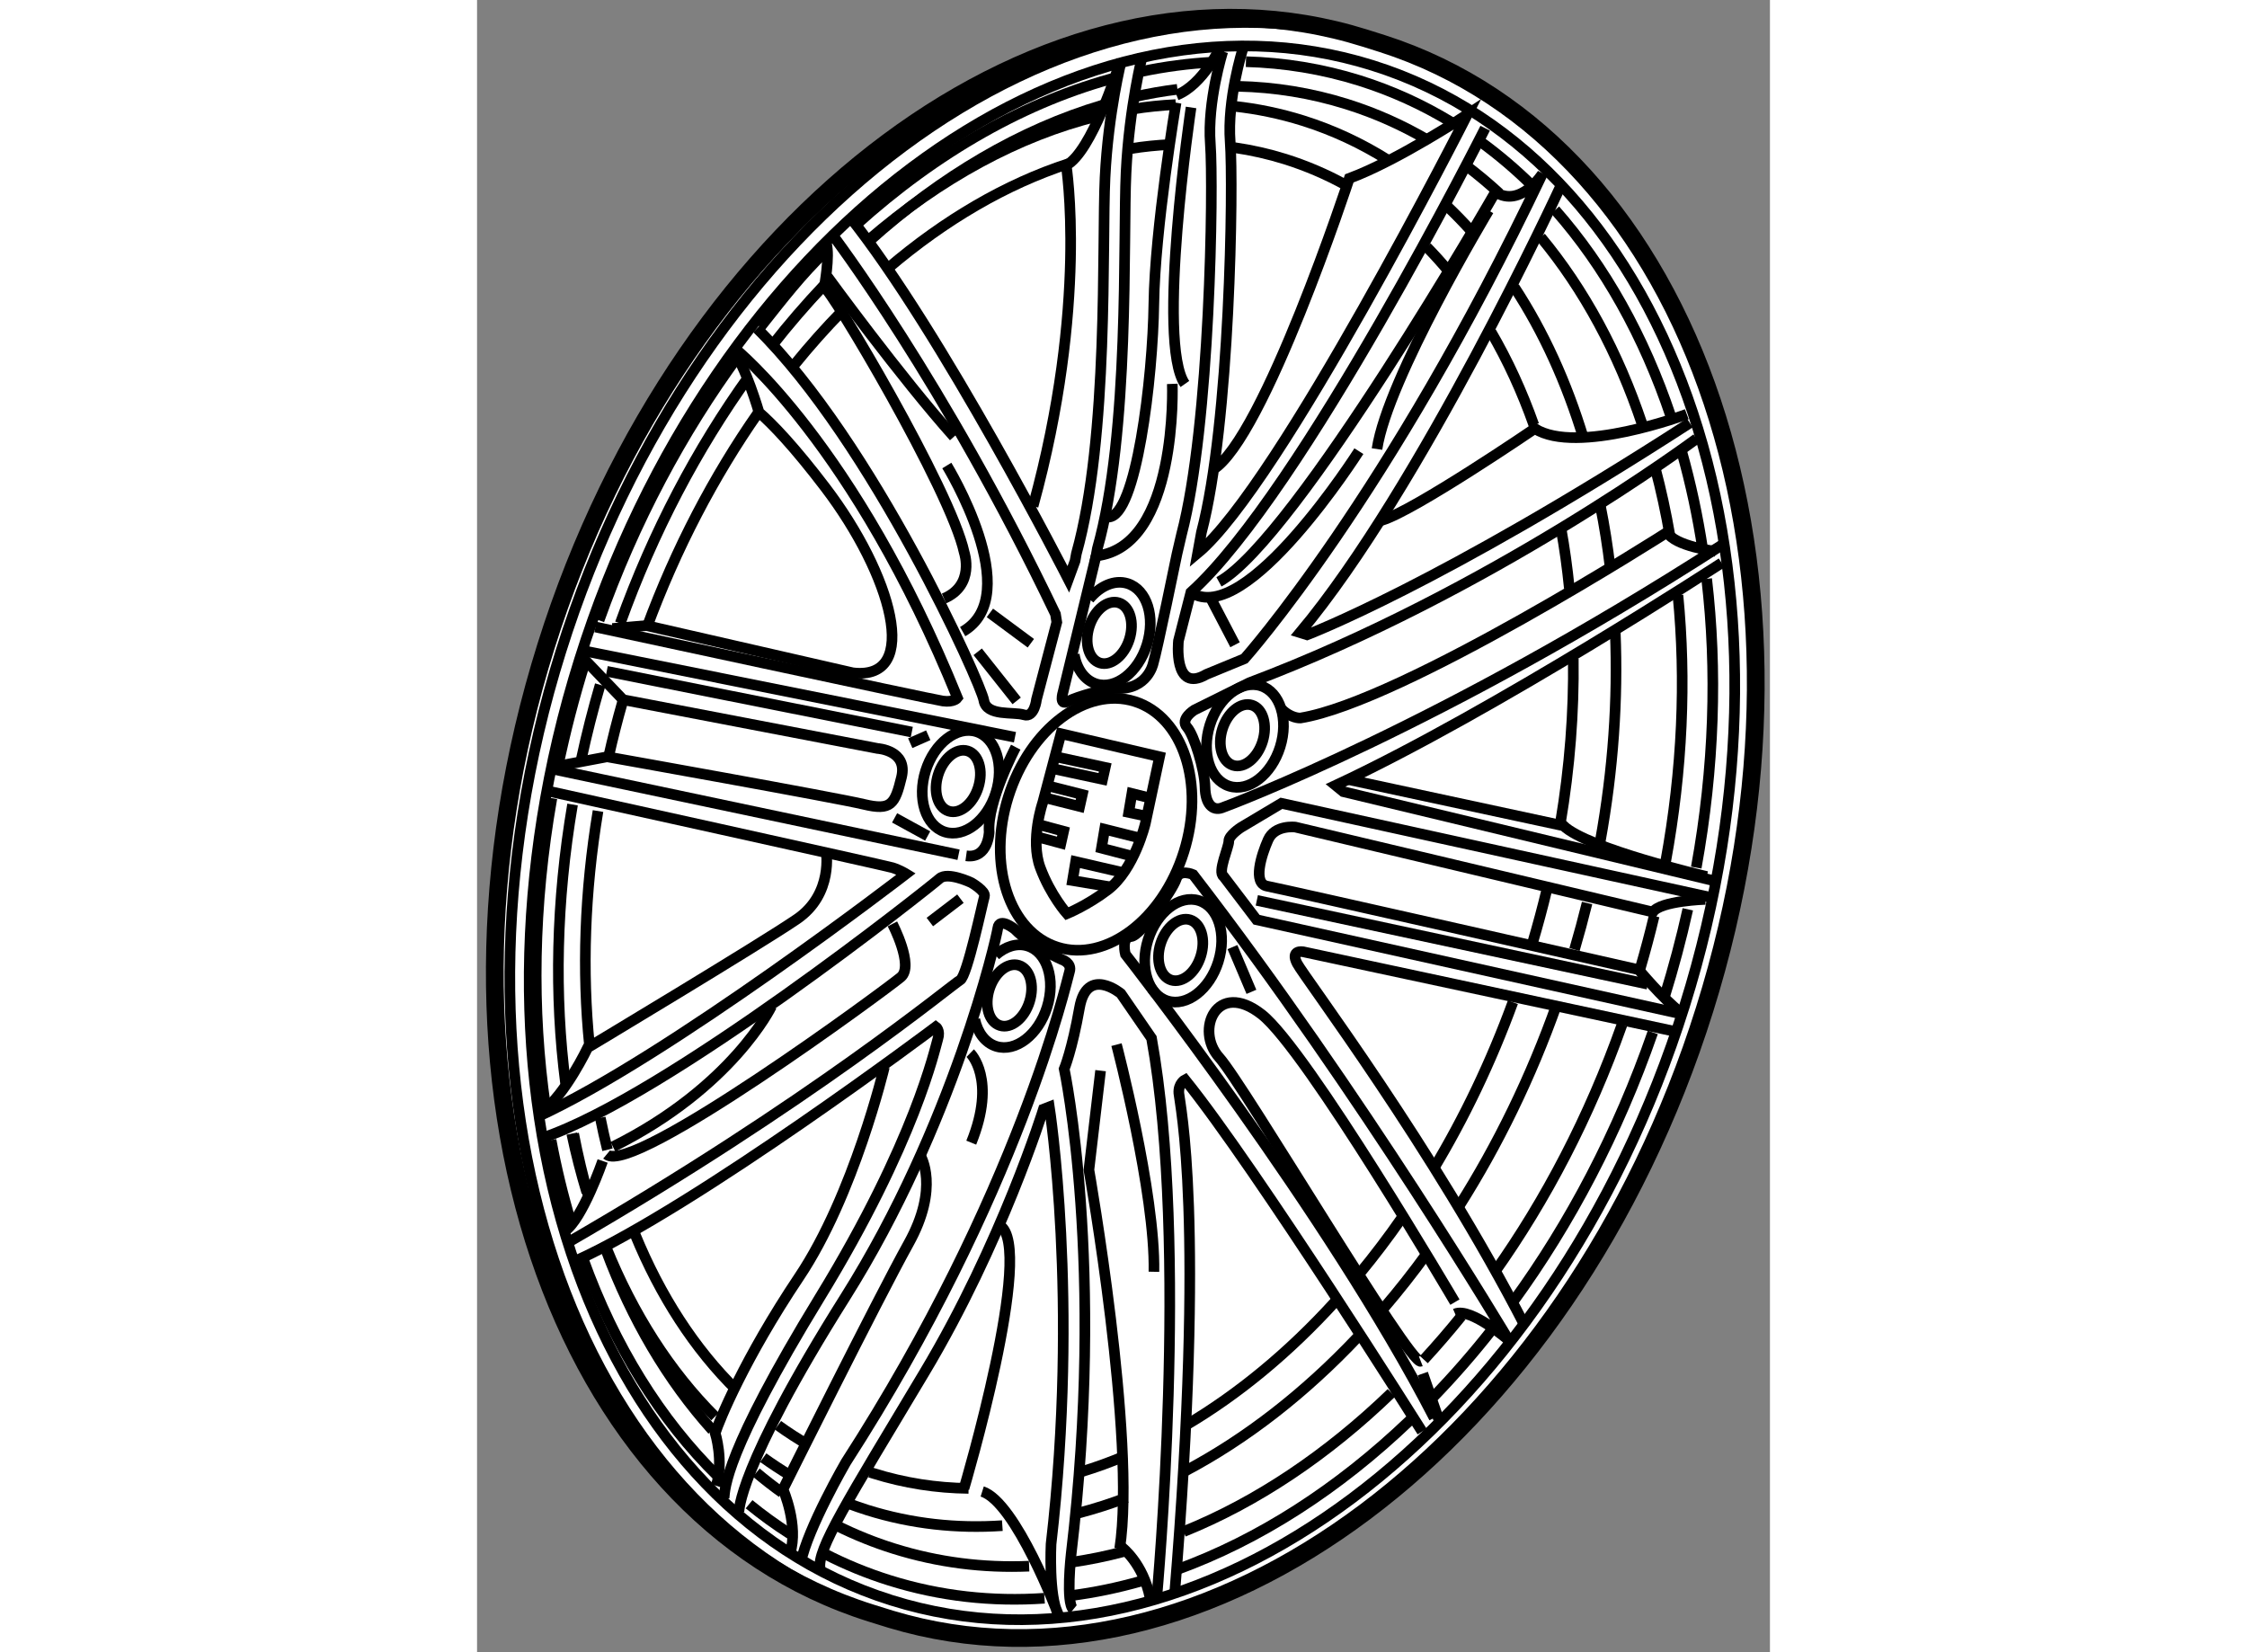 <?xml version="1.0" encoding="utf-8"?>
<!-- Generator: Adobe Illustrator 15.1.0, SVG Export Plug-In . SVG Version: 6.00 Build 0)  -->
<!DOCTYPE svg PUBLIC "-//W3C//DTD SVG 1.1//EN" "http://www.w3.org/Graphics/SVG/1.1/DTD/svg11.dtd">
<svg version="1.1" xmlns="http://www.w3.org/2000/svg" xmlns:xlink="http://www.w3.org/1999/xlink" x="0px" y="0px" width="244.8px"
	 height="180px" viewBox="52.172 73.97 36.469 46.604" enable-background="new 0 0 244.8 180" xml:space="preserve">
	
<rect x="52.172" y="73.97" width="36.469" height="46.604" fill="#808080" stroke="none"/>
	
<g><path fill="#FFFFFF" stroke="#000000" stroke-width="0.5" d="M63.28,119.469c-8.907-2.793-13.01-15.001-9.164-27.269			c3.846-12.269,14.186-19.949,23.093-17.157l0.495,0.156c8.858,2.835,12.929,15.012,9.093,27.247			c-3.826,12.202-14.076,19.865-22.95,17.199L63.28,119.469z"></path><path fill="none" stroke="#000000" stroke-width="0.3" d="M67.158,96.445c-0.6,1.915,0.022,3.813,1.389,4.242			c1.368,0.429,2.963-0.775,3.563-2.689c0.6-1.914-0.021-3.813-1.39-4.242C69.353,93.327,67.759,94.53,67.158,96.445z"></path><path fill="none" stroke="#000000" stroke-width="0.3" d="M69.441,91.644c-0.147,0.469-0.013,0.928,0.3,1.026			c0.312,0.098,0.685-0.203,0.832-0.671c0.147-0.469,0.013-0.929-0.299-1.026C69.96,90.874,69.588,91.175,69.441,91.644z"></path><path fill="none" stroke="#000000" stroke-width="0.3" d="M69.017,92.434c0.071,0.405,0.29,0.722,0.617,0.825			c0.547,0.172,1.189-0.323,1.433-1.104c0.245-0.782,0.001-1.554-0.547-1.726c-0.367-0.114-0.776,0.069-1.08,0.439"></path><path fill="none" stroke="#000000" stroke-width="0.3" d="M73.197,94.531c-0.147,0.468-0.013,0.928,0.3,1.026			c0.313,0.098,0.685-0.202,0.832-0.671c0.146-0.469,0.013-0.928-0.3-1.026C73.717,93.762,73.344,94.062,73.197,94.531z"></path><path fill="none" stroke="#000000" stroke-width="0.3" d="M72.843,94.42c-0.245,0.782,0,1.553,0.547,1.725			c0.547,0.172,1.189-0.323,1.434-1.104c0.245-0.782,0-1.554-0.547-1.726C73.73,93.144,73.089,93.639,72.843,94.42z"></path><path fill="none" stroke="#000000" stroke-width="0.3" d="M71.453,100.588c-0.147,0.469-0.013,0.929,0.3,1.027			c0.313,0.097,0.686-0.203,0.832-0.673c0.147-0.468,0.013-0.928-0.3-1.026C71.973,99.819,71.6,100.12,71.453,100.588z"></path><path fill="none" stroke="#000000" stroke-width="0.3" d="M71.099,100.477c-0.245,0.782,0,1.553,0.547,1.725			c0.547,0.171,1.189-0.323,1.434-1.104c0.245-0.781,0.001-1.553-0.547-1.725C71.986,99.201,71.345,99.695,71.099,100.477z"></path><path fill="none" stroke="#000000" stroke-width="0.3" d="M66.623,101.871c-0.148,0.469-0.013,0.928,0.3,1.026			c0.312,0.099,0.685-0.201,0.832-0.671c0.147-0.468,0.013-0.928-0.3-1.026C67.143,101.101,66.77,101.402,66.623,101.871z"></path><path fill="none" stroke="#000000" stroke-width="0.3" d="M66.212,102.726c0.083,0.373,0.296,0.661,0.604,0.758			c0.547,0.171,1.189-0.323,1.434-1.105c0.245-0.781,0-1.553-0.547-1.724c-0.301-0.095-0.63,0.012-0.907,0.258"></path><path fill="none" stroke="#000000" stroke-width="0.3" d="M65.178,95.824c-0.147,0.469-0.013,0.929,0.3,1.026			c0.313,0.098,0.685-0.203,0.832-0.672c0.147-0.469,0.013-0.929-0.3-1.026C65.698,95.054,65.325,95.355,65.178,95.824z"></path><path fill="none" stroke="#000000" stroke-width="0.3" d="M64.824,95.713c-0.245,0.781,0,1.553,0.547,1.725			c0.547,0.171,1.189-0.323,1.434-1.104c0.245-0.782,0-1.553-0.547-1.725C65.711,94.437,65.069,94.931,64.824,95.713z"></path><path fill="none" stroke="#000000" stroke-width="0.3" d="M55.061,92.574c-3.749,11.955,0.19,23.834,8.798,26.534			c8.607,2.699,18.624-4.805,22.372-16.76c3.748-11.954-0.191-23.833-8.798-26.532C68.826,73.116,58.81,80.619,55.061,92.574z"></path><path fill="none" stroke="#000000" stroke-width="0.3" d="M77.634,75.177c-8.907-2.793-19.247,4.888-23.094,17.156			c-3.846,12.267,0.256,24.476,9.164,27.269c0.023,0.007,0.046,0.014,0.07,0.021"></path><path fill="none" stroke="#000000" stroke-width="0.3" d="M79.637,77.407c-0.801-0.487-1.659-0.877-2.57-1.164			c-1.052-0.329-2.126-0.503-3.207-0.533"></path><path fill="none" stroke="#000000" stroke-width="0.3" d="M81.95,79.223c-0.462-0.458-0.954-0.878-1.472-1.255"></path><path fill="none" stroke="#000000" stroke-width="0.3" d="M85.845,85.712c-0.754-2.243-1.855-4.223-3.263-5.819"></path><path fill="none" stroke="#000000" stroke-width="0.3" d="M86.748,89.484c-0.144-0.953-0.342-1.876-0.592-2.764"></path><path fill="none" stroke="#000000" stroke-width="0.3" d="M86.562,98.443c0.511-2.819,0.595-5.577,0.294-8.145"></path><path fill="none" stroke="#000000" stroke-width="0.3" d="M85.664,102.097c0.257-0.828,0.477-1.654,0.66-2.478"></path><path fill="none" stroke="#000000" stroke-width="0.3" d="M81.399,110.684c1.6-2.197,2.951-4.758,3.937-7.593"></path><path fill="none" stroke="#000000" stroke-width="0.3" d="M79.155,113.365c0.581-0.602,1.141-1.245,1.676-1.928"></path><path fill="none" stroke="#000000" stroke-width="0.3" d="M71.908,118.246c2.316-0.838,4.561-2.281,6.582-4.217"></path><path fill="none" stroke="#000000" stroke-width="0.3" d="M68.927,118.977c0.66-0.084,1.319-0.222,1.975-0.408"></path><path fill="none" stroke="#000000" stroke-width="0.3" d="M61.986,117.802c0.578,0.297,1.185,0.546,1.816,0.744			c1.431,0.449,2.902,0.608,4.376,0.506"></path><path fill="none" stroke="#000000" stroke-width="0.3" d="M59.845,116.4c0.369,0.302,0.753,0.58,1.152,0.835"></path><path fill="none" stroke="#000000" stroke-width="0.3" d="M55.173,109.503c0.873,2.416,2.157,4.508,3.8,6.116"></path><path fill="none" stroke="#000000" stroke-width="0.3" d="M54.26,106.127c0.15,0.801,0.339,1.58,0.566,2.332"></path><path fill="none" stroke="#000000" stroke-width="0.3" d="M54.283,96.484c-0.533,3.025-0.575,5.976-0.18,8.696"></path><path fill="none" stroke="#000000" stroke-width="0.3" d="M55.226,92.625c-0.312,0.994-0.569,1.987-0.774,2.974"></path><path fill="none" stroke="#000000" stroke-width="0.3" d="M59.538,84.012c-1.585,2.159-2.93,4.671-3.924,7.456"></path><path fill="none" stroke="#000000" stroke-width="0.3" d="M62.011,81.05c-0.726,0.707-1.189,1.317-1.849,2.147"></path><path fill="none" stroke="#000000" stroke-width="0.3" d="M70.27,76.137c-2.594,0.674-5.133,2.118-7.413,4.179"></path><path fill="none" stroke="#000000" stroke-width="0.3" d="M72.935,75.723c-0.682,0.036-1.363,0.125-2.043,0.268"></path><path fill="none" stroke="#000000" stroke-width="0.3" d="M81.007,79.424c-0.296-0.274-0.603-0.53-0.921-0.771"></path><path fill="none" stroke="#000000" stroke-width="0.3" d="M85.035,85.932c-0.674-2.012-1.638-3.802-2.859-5.272"></path><path fill="none" stroke="#000000" stroke-width="0.3" d="M85.822,89.09c-0.113-0.657-0.252-1.299-0.418-1.923"></path><path fill="none" stroke="#000000" stroke-width="0.3" d="M85.698,98.279c0.477-2.596,0.582-5.14,0.348-7.519"></path><path fill="none" stroke="#000000" stroke-width="0.3" d="M84.983,101.281c0.144-0.492,0.275-0.983,0.392-1.473"></path><path fill="none" stroke="#000000" stroke-width="0.3" d="M80.873,109.857c1.447-2.039,2.676-4.39,3.594-6.982"></path><path fill="none" stroke="#000000" stroke-width="0.3" d="M78.879,112.321c0.361-0.392,0.714-0.801,1.057-1.225"></path><path fill="none" stroke="#000000" stroke-width="0.3" d="M72.102,117.172c2.06-0.831,4.052-2.165,5.861-3.912"></path><path fill="none" stroke="#000000" stroke-width="0.3" d="M68.963,118.033c0.478-0.07,0.956-0.167,1.432-0.293"></path><path fill="none" stroke="#000000" stroke-width="0.3" d="M62.331,117.011c0.511,0.252,1.043,0.468,1.597,0.641			c1.248,0.391,2.529,0.55,3.816,0.495"></path><path fill="none" stroke="#000000" stroke-width="0.3" d="M60.049,115.508c0.236,0.198,0.477,0.386,0.726,0.564"></path><path fill="none" stroke="#000000" stroke-width="0.3" d="M55.808,109.226c0.728,1.956,1.74,3.682,3.002,5.084"></path><path fill="none" stroke="#000000" stroke-width="0.3" d="M54.897,105.95c0.119,0.616,0.262,1.218,0.429,1.803"></path><path fill="none" stroke="#000000" stroke-width="0.3" d="M54.866,96.663c-0.464,2.728-0.517,5.39-0.198,7.86"></path><path fill="none" stroke="#000000" stroke-width="0.3" d="M55.645,93.288c-0.204,0.696-0.38,1.39-0.529,2.081"></path><path fill="none" stroke="#000000" stroke-width="0.3" d="M59.845,84.58c-1.46,2.032-2.704,4.38-3.635,6.973"></path><path fill="none" stroke="#000000" stroke-width="0.3" d="M61.948,82.028c-0.496,0.524-0.976,1.08-1.437,1.667"></path><path fill="none" stroke="#000000" stroke-width="0.3" d="M69.819,76.935c-2.3,0.682-4.547,2-6.583,3.833"></path><path fill="none" stroke="#000000" stroke-width="0.3" d="M71.928,76.49c-0.409,0.05-0.818,0.122-1.225,0.214"></path><path fill="none" stroke="#000000" stroke-width="0.3" d="M79.017,77.937c-0.724-0.427-1.495-0.774-2.313-1.03			c-1.005-0.315-2.03-0.479-3.062-0.502"></path><path fill="none" stroke="#000000" stroke-width="0.3" d="M80.216,80.486c-0.221-0.245-0.449-0.48-0.686-0.705"></path><path fill="none" stroke="#000000" stroke-width="0.3" d="M83.384,86.338c-0.476-1.574-1.131-3.013-1.952-4.266"></path><path fill="none" stroke="#000000" stroke-width="0.3" d="M84.136,89.996c-0.071-0.602-0.164-1.192-0.28-1.768"></path><path fill="none" stroke="#000000" stroke-width="0.3" d="M83.855,97.695c0.366-2.019,0.501-3.999,0.423-5.889"></path><path fill="none" stroke="#000000" stroke-width="0.3" d="M83.128,100.754c0.129-0.438,0.247-0.874,0.355-1.312"></path><path fill="none" stroke="#000000" stroke-width="0.3" d="M79.878,107.982c1.084-1.711,2.019-3.621,2.752-5.689"></path><path fill="none" stroke="#000000" stroke-width="0.3" d="M77.763,110.851c0.41-0.479,0.807-0.982,1.189-1.508"></path><path fill="none" stroke="#000000" stroke-width="0.3" d="M72.125,115.475c1.73-0.911,3.392-2.202,4.904-3.806"></path><path fill="none" stroke="#000000" stroke-width="0.3" d="M69.136,116.649c0.454-0.118,0.908-0.264,1.359-0.435"></path><path fill="none" stroke="#000000" stroke-width="0.3" d="M62.651,116.381c0.174,0.065,0.35,0.127,0.529,0.183			c1.244,0.389,2.525,0.528,3.809,0.44"></path><path fill="none" stroke="#000000" stroke-width="0.3" d="M60.245,115.087c0.249,0.179,0.505,0.348,0.768,0.505"></path><path fill="none" stroke="#000000" stroke-width="0.3" d="M55.817,109.165c0.755,1.863,1.788,3.485,3.068,4.762"></path><path fill="none" stroke="#000000" stroke-width="0.3" d="M54.843,105.947c0.12,0.568,0.262,1.121,0.425,1.658"></path><path fill="none" stroke="#000000" stroke-width="0.3" d="M69.672,77.247c-2.238,0.553-4.445,1.759-6.459,3.496"></path><path fill="none" stroke="#000000" stroke-width="0.3" d="M71.88,76.92c-0.405,0.02-0.81,0.061-1.216,0.126"></path><path fill="none" stroke="#000000" stroke-width="0.3" d="M77.864,78.484c-0.743-0.468-1.542-0.843-2.395-1.111			c-0.641-0.201-1.291-0.335-1.947-0.406"></path><path fill="none" stroke="#000000" stroke-width="0.3" d="M82.982,90.56c-0.057-0.573-0.135-1.135-0.234-1.683"></path><path fill="none" stroke="#000000" stroke-width="0.3" d="M82.73,97.188c0.266-1.583,0.384-3.139,0.364-4.638"></path><path fill="none" stroke="#000000" stroke-width="0.3" d="M81.935,100.599c0.156-0.521,0.295-1.041,0.419-1.56"></path><path fill="none" stroke="#000000" stroke-width="0.3" d="M79.156,106.933c0.862-1.435,1.617-3.006,2.234-4.693"></path><path fill="none" stroke="#000000" stroke-width="0.3" d="M77.066,109.894c0.413-0.5,0.813-1.026,1.196-1.578"></path><path fill="none" stroke="#000000" stroke-width="0.3" d="M72.149,114.181c1.496-0.88,2.932-2.068,4.244-3.512"></path><path fill="none" stroke="#000000" stroke-width="0.3" d="M69.202,115.488c0.424-0.127,0.846-0.28,1.265-0.458"></path><path fill="none" stroke="#000000" stroke-width="0.3" d="M63.253,115.498c0.032,0.01,0.065,0.02,0.097,0.031			c0.88,0.275,1.779,0.414,2.686,0.424"></path><path fill="none" stroke="#000000" stroke-width="0.3" d="M60.66,114.173c0.275,0.199,0.559,0.383,0.853,0.551"></path><path fill="none" stroke="#000000" stroke-width="0.3" d="M56.629,108.787c0.71,1.732,1.676,3.23,2.871,4.402"></path><path fill="none" stroke="#000000" stroke-width="0.3" d="M55.648,105.499c0.061,0.305,0.129,0.607,0.203,0.902"></path><path fill="none" stroke="#000000" stroke-width="0.3" d="M55.584,96.847c-0.38,2.29-0.452,4.523-0.241,6.606"></path><path fill="none" stroke="#000000" stroke-width="0.3" d="M56.279,93.759c-0.15,0.523-0.282,1.044-0.398,1.563"></path><path fill="none" stroke="#000000" stroke-width="0.3" d="M60.098,85.619c-1.242,1.778-2.312,3.814-3.138,6.052"></path><path fill="none" stroke="#000000" stroke-width="0.3" d="M62.464,82.752c-0.461,0.471-0.909,0.974-1.34,1.505"></path><path fill="none" stroke="#000000" stroke-width="0.3" d="M68.852,78.587c-1.758,0.573-3.485,1.582-5.089,2.95"></path><path fill="none" stroke="#000000" stroke-width="0.3" d="M71.722,78.047c-0.372,0.018-0.743,0.056-1.114,0.115"></path><path fill="none" stroke="#000000" stroke-width="0.3" d="M76.656,79.179c-0.532-0.293-1.094-0.533-1.683-0.719			c-0.474-0.148-0.955-0.256-1.439-0.326"></path><path fill="none" stroke="#000000" stroke-width="0.3" d="M79.568,81.61c-0.194-0.233-0.396-0.457-0.605-0.67"></path><path fill="none" stroke="#000000" stroke-width="0.3" d="M81.982,85.959c-0.333-0.941-0.737-1.821-1.209-2.628"></path><path fill="none" stroke="#000000" stroke-width="0.3" d="M80.608,77.586c0,0-5.163,10.269-8.301,13.092l-0.35,1.366			c0,0-0.161,1.504,0.79,0.947l1.071-0.441c0,0,4.069-4.551,8.407-13.68c0,0-0.616,0.973-1.328,0.517c0,0-5.639,9.809-7.798,10.995"></path><line fill="none" stroke="#000000" stroke-width="0.3" x1="73.553" y1="92.157" x2="72.825" y2="90.763"></line><path fill="none" stroke="#000000" stroke-width="0.3" d="M73.768,75.365c0,0-0.444,1.414-0.352,2.609			c0.092,1.195,0.002,7.926-0.811,11.011l-0.107,0.589c2.31-1.918,7.61-12.376,7.61-12.376s-1.971,1.301-3.333,1.804			c0,0-2.411,7.348-3.85,8.218"></path><path fill="none" stroke="#000000" stroke-width="0.3" d="M73.157,75.267c0,0-0.509,1.099-1.255,1.385"></path><path fill="none" stroke="#000000" stroke-width="0.3" d="M71.889,76.867c0,0-0.597,3.562-0.626,5.661			c-0.029,2.099-0.495,6.031-1.288,6.028"></path><path fill="none" stroke="#000000" stroke-width="0.3" d="M72.312,77.001c0,0-0.987,6.641-0.174,7.8"></path><path fill="none" stroke="#000000" stroke-width="0.3" d="M70.948,75.505c0,0-0.379,1.469-0.469,3.328			c-0.091,1.86,0.114,7.316-0.81,10.612l-0.037,0.207c2.325-0.256,2.151-4.854,2.151-4.854"></path><path fill="none" stroke="#000000" stroke-width="0.3" d="M70.355,75.647c0,0-0.378,1.469-0.469,3.329			c-0.091,1.86,0.114,7.315-0.809,10.612l-0.037,0.206l-0.189,0.516c0,0-3.561-6.973-6.197-10.263"></path><path fill="none" stroke="#000000" stroke-width="0.3" d="M69.632,89.652l-0.931,3.841c0,0-0.125,0.399,0.137,0.261			c0.261-0.136,1.103-0.375,1.373-0.364c0.872,0.041,1.031-0.699,1.031-0.699c0.11-0.353,0.673-3.095,0.673-3.095l0.129-0.555			c0.813-3.086,0.903-9.817,0.812-11.011c-0.092-1.195,0.352-2.609,0.352-2.609"></path><path fill="none" stroke="#000000" stroke-width="0.3" d="M82.711,79.276c0,0-3.912,8.461-7.326,12.538l0.2,0.062			c0,0,3.725-1.405,10.796-5.976"></path><path fill="none" stroke="#000000" stroke-width="0.3" d="M86.295,85.654c0,0-3.101,1.162-4.288,0.406			c0,0-3.411,2.325-4.315,2.587"></path><path fill="none" stroke="#000000" stroke-width="0.3" d="M70.261,75.864c0,0-0.75,2.391-1.471,2.77c0,0,0.632,3.92-0.934,9.613"></path><path fill="none" stroke="#000000" stroke-width="0.3" d="M87.107,89.521c0,0-1.159-0.144-1.364-0.537			c0,0-7.464,4.775-10.346,5.239c0,0-0.281,0.021-0.567-0.287"></path><path fill="none" stroke="#000000" stroke-width="0.3" d="M86.571,86.344c0,0-5.787,4.315-12.613,6.883l-1.555,0.771			c0,0-0.409,0.254-0.206,0.482c0.203,0.228,0.5,1.197,0.509,1.692c0.009,0.495,0.226,0.673,0.473,0.586			c0.247-0.087,6.203-2.324,14.091-7.405"></path><path fill="none" stroke="#000000" stroke-width="0.3" d="M80.707,79.906c0,0-2.855,4.743-3.15,6.73"></path><path fill="none" stroke="#000000" stroke-width="0.3" d="M77.046,86.696c0,0-3.187,5.012-4.739,3.983"></path><path fill="none" stroke="#000000" stroke-width="0.3" d="M87.279,89.848c0,0-6.4,4.179-10.89,6.275l0.218,0.178l10.486,2.52"></path><path fill="none" stroke="#000000" stroke-width="0.3" d="M86.858,98.694c0,0-3.367-0.782-4.039-1.43l-6.103-1.312"></path><path fill="none" stroke="#000000" stroke-width="0.3" d="M86.82,99.339c0,0-1.271,0.039-1.48,0.357L75.254,97.3			c0,0-0.579-0.073-0.769,0.36c-0.191,0.433-0.442,1.232-0.027,1.306c0.414,0.076,10.482,2.357,10.482,2.357			s0.675,0.813,1.161,1.185"></path><path fill="none" stroke="#000000" stroke-width="0.3" d="M86.085,102.558L74.16,99.913L73.23,98.69			c-0.184-0.113,0.151-0.828,0.147-0.993c-0.003-0.165,0.34-0.386,0.34-0.386l1.144-0.682l12.19,2.672"></path><line fill="none" stroke="#000000" stroke-width="0.3" x1="85.195" y1="101.731" x2="74.167" y2="99.367"></line><path fill="none" stroke="#000000" stroke-width="0.3" d="M85.929,103.056l-10.464-2.241c0,0-0.364-0.059-0.159,0.334			c0.205,0.393,3.843,5.201,6.427,10.227"></path><path fill="none" stroke="#000000" stroke-width="0.3" d="M79.169,113.964c-2.961-5.745-8.709-13.077-8.709-13.077			s-0.124-0.476,0.156-0.498c0.28-0.021,1.183-1.326,1.277-1.624c0.093-0.299,0.477-0.125,0.477-0.125			c4.786,6.208,8.908,13.139,8.908,13.139s-1.075-0.939-1.517-0.749"></path><line fill="none" stroke="#000000" stroke-width="0.3" x1="73.48" y1="100.685" x2="74.015" y2="101.947"></line><path fill="none" stroke="#000000" stroke-width="0.3" d="M79.755,110.699c0,0-4.175-7.111-5.448-8.113			c-1.274-1.001-1.892,0.447-1.201,1.211c0.691,0.765,5.375,8.693,5.687,8.572"></path><line fill="none" stroke="#000000" stroke-width="0.3" x1="78.85" y1="112.714" x2="79.338" y2="114.125"></line><path fill="none" stroke="#000000" stroke-width="0.3" d="M78.83,114.35c0,0-4.676-7.433-6.687-9.924c0,0-0.196,0.102-0.175,0.383			c0.022,0.279,0.757,3.521-0.125,14.192"></path><path fill="none" stroke="#000000" stroke-width="0.3" d="M71.347,119.01c0,0,0.912-9.894-0.15-15.757l-0.865-1.257			c0,0-0.956-0.793-1.166,0.4c-0.21,1.194-0.432,1.726-0.432,1.726s1.171,5.514,0.195,13.692c0,0-0.156,1.374,0.062,1.552"></path><path fill="none" stroke="#000000" stroke-width="0.3" d="M70.209,103.436c0,0,1.098,4.177,1.056,6.407"></path><path fill="none" stroke="#000000" stroke-width="0.3" d="M69.76,104.17l-0.329,2.798c0,0,1.341,7.606,0.868,10.687"></path><path fill="none" stroke="#000000" stroke-width="0.3" d="M70.368,117.62c0,0,0.592,0.449,0.787,1.418"></path><path fill="none" stroke="#000000" stroke-width="0.3" d="M61.851,118.222c-0.109-0.527,0.759-1.897,2.94-5.538			c2.181-3.641,3.357-7.428,3.357-7.428l0.167-0.065c0,0,0.85,5.414,0.048,12.335c0,0-0.073,1.455,0.201,1.978			c0,0-1.196-3.166-2.143-3.464"></path><path fill="none" stroke="#000000" stroke-width="0.3" d="M65.907,115.957c0,0,2.024-6.83,1.007-7.423"></path><path fill="none" stroke="#000000" stroke-width="0.3" d="M62.167,80.552c0,0,3.18,4.173,6.321,10.74l0.037,0.23l-0.572,2.175			c0,0-0.057,0.529-0.356,0.436c-0.299-0.094-1.055,0.052-1.13-0.409c-0.075-0.462-3.137-7.278-6.399-10.49"></path><line fill="none" stroke="#000000" stroke-width="0.3" x1="67.793" y1="92.114" x2="66.638" y2="91.258"></line><path fill="none" stroke="#000000" stroke-width="0.3" d="M65.342,90.852c0.885-0.379,0.572-1.298,0.572-1.298			c-0.379-1.762-3.785-7.481-3.95-7.478c0,0,0.166-0.878,0.06-1.24"></path><path fill="none" stroke="#000000" stroke-width="0.3" d="M62.057,81.776c0,0,2.066,2.838,3.566,4.513"></path><path fill="none" stroke="#000000" stroke-width="0.3" d="M65.423,87.101c0,0,2.246,3.661,0.447,4.685"></path><path fill="none" stroke="#000000" stroke-width="0.3" d="M61.302,118.05c0.197-0.979,1.271-2.83,1.271-2.83			c4.903-7.604,6.233-13.593,6.31-13.842c0.079-0.25-0.22-0.343-0.22-0.343s-0.866-0.382-1.321-0.853c0,0-0.436-0.354-0.48-0.039			c-0.044,0.315-1.254,5.572-4.306,10.418c-3.052,4.845-2.997,6.066-2.997,6.066"></path><path fill="none" stroke="#000000" stroke-width="0.3" d="M66.083,103.676c0,0,0.757,0.729,0.029,2.525"></path><path fill="none" stroke="#000000" stroke-width="0.3" d="M64.682,106.575c0,0,0.545,0.883-0.336,2.468			c-0.88,1.585-3.544,6.935-3.544,6.935s0.448,1.015,0.198,1.814"></path><path fill="none" stroke="#000000" stroke-width="0.3" d="M54.65,109.066c6.95-4.007,10.953-7.348,11.149-7.451			c0.196-0.102,0.638-2.209,0.685-2.359c0.047-0.149-0.37-0.389-0.37-0.389s-0.667-0.318-0.895-0.116			c-0.227,0.202-7.671,6.134-11.218,7.321"></path><line fill="none" stroke="#000000" stroke-width="0.3" x1="65.807" y1="99.319" x2="64.944" y2="99.978"></line><path fill="none" stroke="#000000" stroke-width="0.3" d="M63.888,100.031c0,0,0.616,1.178,0.241,1.498			c-0.374,0.32-7.564,5.621-8.303,5.006"></path><path fill="none" stroke="#000000" stroke-width="0.3" d="M55.715,106.718c0,0-0.566,1.629-1.056,1.968"></path><path fill="none" stroke="#000000" stroke-width="0.3" d="M54.939,109.541c3.441-1.549,10.174-6.608,10.174-6.608			s0.134,0.096,0.056,0.345c-0.079,0.25-0.626,2.87-3.323,7.279c-2.697,4.41-2.678,5.4-2.706,5.665"></path><path fill="none" stroke="#000000" stroke-width="0.3" d="M63.662,104.066c0,0-0.859,3.616-2.405,5.923			c-1.545,2.308-2.256,4.055-2.367,4.405c0,0,0.246,0.788,0.027,1.486"></path><path fill="none" stroke="#000000" stroke-width="0.3" d="M53.859,105.48c3.702-1.684,10.416-6.86,10.416-6.86			s-0.183-0.112-0.383-0.175c-0.2-0.062-9.62-2.14-9.62-2.14"></path><path fill="none" stroke="#000000" stroke-width="0.3" d="M60.477,102.356c0,0-1.099,2.283-4.472,3.961"></path><path fill="none" stroke="#000000" stroke-width="0.3" d="M62.017,97.966c0,0,0.22,1.219-0.825,1.931			c-1.045,0.713-5.899,3.625-5.899,3.625s-0.637,1.334-1.273,1.791"></path><path fill="none" stroke="#000000" stroke-width="0.3" d="M59.451,83.806c0,0,3.369,2.697,6.272,9.848c0,0-0.096,0.134-0.411,0.09			c-0.315-0.043-9.8-2.088-9.8-2.088"></path><path fill="none" stroke="#000000" stroke-width="0.3" d="M67.345,94.765l-12.103-2.426L67.345,94.765z"></path><path fill="none" stroke="#000000" stroke-width="0.3" d="M67.367,95.045c0,0-0.815,1.55-0.75,2.393c0,0-0.02,0.76-0.649,0.672"></path><line fill="none" stroke="#000000" stroke-width="0.3" x1="65.754" y1="98.08" x2="54.36" y2="95.675"></line><path fill="none" stroke="#000000" stroke-width="0.3" d="M55.096,92.457l1.196,1.25l7.177,1.375c0,0,0.861,0.05,0.675,0.813			c-0.184,0.763-0.297,0.947-1.06,0.763c-0.763-0.185-7.243-1.341-7.243-1.341s-1.15,0.217-1.583,0.299"></path><line fill="none" stroke="#000000" stroke-width="0.3" x1="64.435" y1="94.619" x2="55.83" y2="92.906"></line><line fill="none" stroke="#000000" stroke-width="0.3" x1="64.883" y1="97.551" x2="63.95" y2="97.04"></line><line fill="none" stroke="#000000" stroke-width="0.3" x1="64.899" y1="94.709" x2="64.391" y2="94.933"></line><line fill="none" stroke="#000000" stroke-width="0.3" x1="67.393" y1="93.74" x2="66.294" y2="92.355"></line><path fill="none" stroke="#000000" stroke-width="0.3" d="M59.385,83.84c0.355,0.439,0.74,1.76,0.74,1.76			c0.393,0.343,0.996,0.972,1.874,2.125c1.861,2.445,2.725,5.452,0.771,5.223l-5.823-1.333l-0.956,0.083"></path><path fill="none" stroke="#000000" stroke-width="0.3" d="M68.811,99.743c0,0-0.465-0.522-0.754-1.304			c-0.289-0.783,0.071-1.831,0.071-1.831l0.515-1.943l2.781,0.65l-0.402,1.885c0,0-0.305,1.295-1.058,1.869			C69.387,99.508,68.811,99.743,68.811,99.743z"></path><polyline fill="none" stroke="#000000" stroke-width="0.3" points="68.458,95.308 69.891,95.617 69.816,95.953 68.413,95.652 					"></polyline><polyline fill="none" stroke="#000000" stroke-width="0.3" points="68.218,96.122 69.245,96.382 69.17,96.718 68.172,96.467 		"></polyline><polyline fill="none" stroke="#000000" stroke-width="0.3" points="67.998,97.224 68.717,97.418 68.642,97.754 67.952,97.569 					"></polyline><polyline fill="none" stroke="#000000" stroke-width="0.3" points="71.106,96.467 70.644,96.352 70.554,96.886 71.022,96.987 					"></polyline><polyline fill="none" stroke="#000000" stroke-width="0.3" points="70.858,97.606 69.875,97.36 69.785,97.894 70.68,98.127 		"></polyline><polyline fill="none" stroke="#000000" stroke-width="0.3" points="70.381,98.58 69.057,98.274 68.968,98.808 70.036,98.986 		"></polyline></g>


</svg>